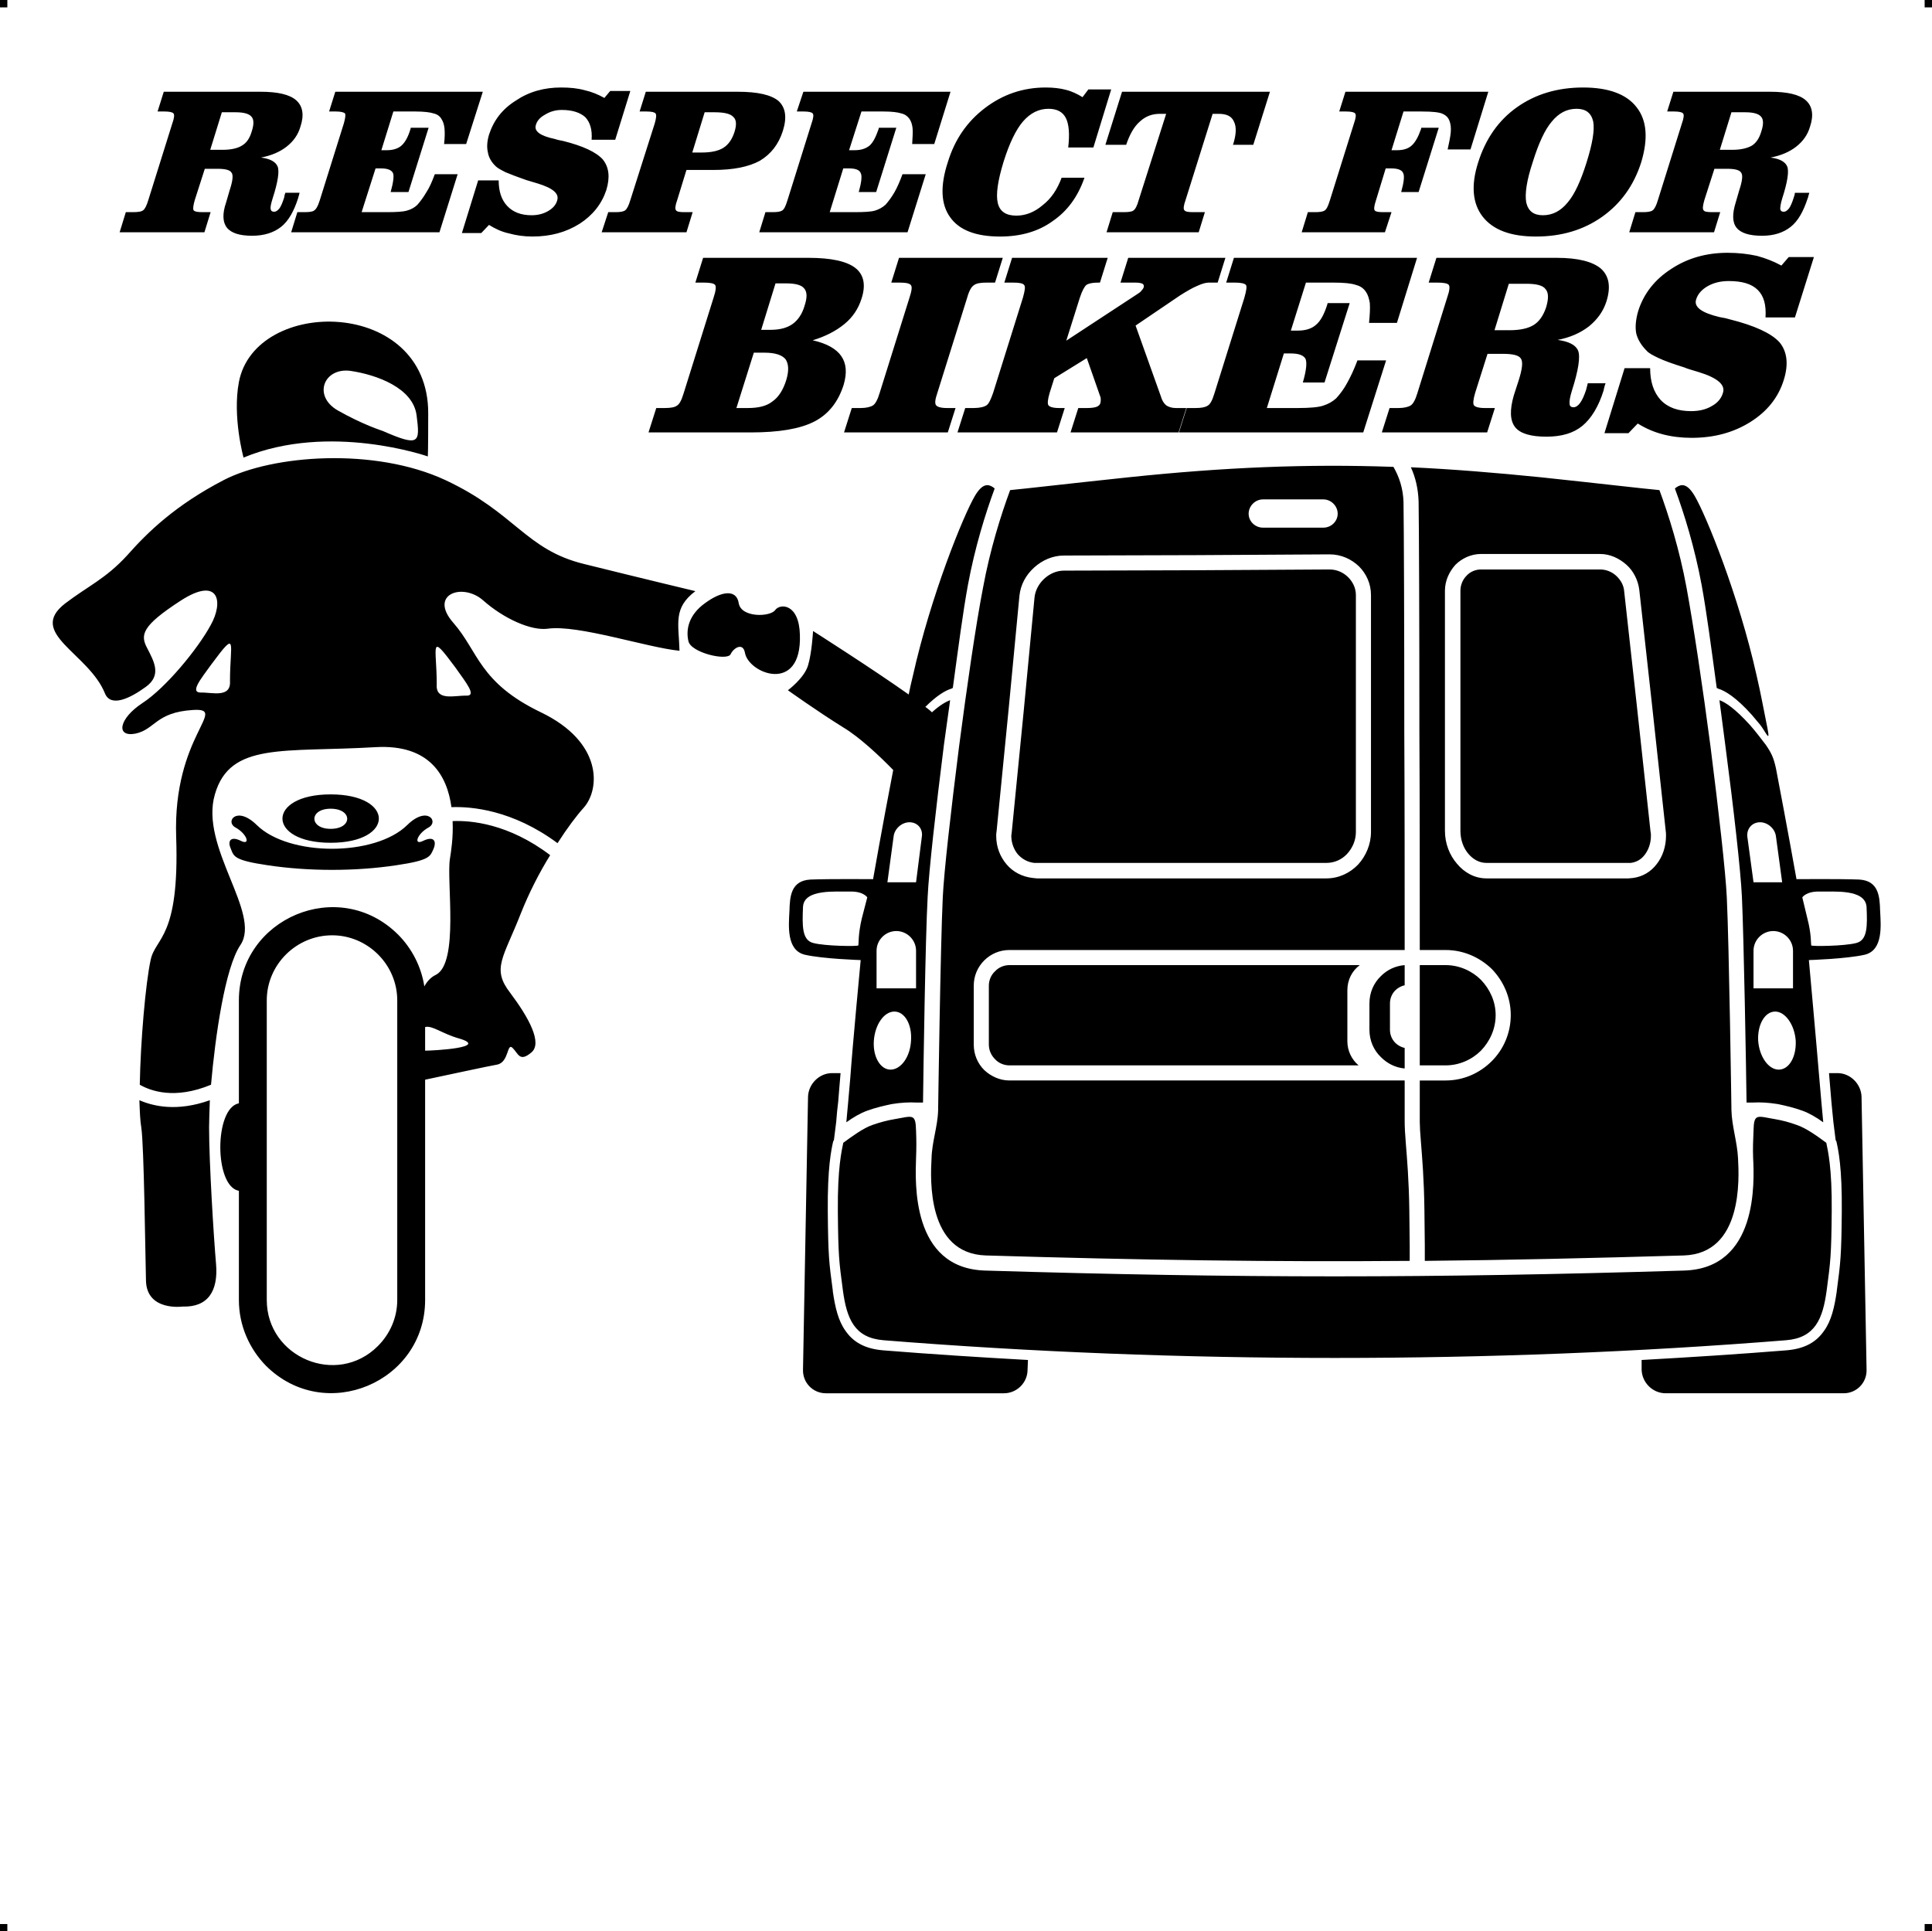 <?xml version="1.0" encoding="UTF-8"?> <!-- Creator: CorelDRAW X7 --> <?xml-stylesheet href="respect-kangoo-en.css" type="text/css"?> <svg xmlns="http://www.w3.org/2000/svg" xmlns:xlink="http://www.w3.org/1999/xlink" xml:space="preserve" width="4.994in" height="4.993in" version="1.1" style="shape-rendering:geometricPrecision; text-rendering:geometricPrecision; image-rendering:optimizeQuality; fill-rule:evenodd; clip-rule:evenodd" viewBox="0 0 4990 4989"> <g id="Layer_x0020_1">  <g id="_785925376"> <rect class="fil0" width="18.958" height="19.065"></rect> <rect class="fil0" x="4971" width="18.958" height="19.065"></rect> <rect class="fil0" y="4970" width="18.958" height="19.065"></rect> <rect class="fil0" x="4971" y="4970" width="18.958" height="19.065"></rect> </g> <g id="_785923584"> <path class="fil1" d="M854 2089c57,0 57,52 0,52 -56,0 -56,-52 0,-52zm1453 -100c-29,150 -52,282 -52,282 0,0 -112,-1 -162,1 -50,3 -53,43 -54,81 -2,38 -8,101 39,113 47,11 145,14 145,14 0,0 -21,221 -27,306 -4,44 -7,83 -10,112l0 1c18,-13 37,-24 54,-30 22,-8 44,-13 63,-17 24,-4 46,-5 64,-4 7,0 12,0 17,0 1,-85 6,-423 12,-532 3,-65 21,-225 42,-392 5,-38 11,-77 16,-115l-1 0c-10,4 -25,12 -46,31 -1,-1 -2,-2 -3,-3 -4,-3 -8,-7 -14,-11 30,-30 53,-43 67,-47l4 -2c15,-110 26,-195 39,-266 18,-97 45,-184 69,-249 -1,-1 -3,-3 -5,-4 -11,-7 -26,-11 -46,23 -30,51 -114,258 -160,464 -4,17 -8,33 -11,49 -93,-66 -247,-164 -247,-164 0,0 -3,56 -13,89 -10,33 -52,64 -52,64 0,0 74,53 143,96 42,25 95,75 129,110zm-67 329c0,0 -10,-16 -45,-15 -34,1 -119,-8 -121,40 -2,48 -3,86 27,93 30,8 116,9 116,6 1,-3 -1,-28 9,-70 11,-42 14,-54 14,-54zm24 235l102 0 0 -97c0,-28 -23,-51 -51,-51l0 0c-28,0 -51,23 -51,51l0 97zm46 60c27,0 46,34 43,75 -2,42 -26,75 -53,75 -26,0 -46,-33 -43,-75 3,-41 26,-75 53,-75zm-18 -334l74 0 15 -118c3,-20 -11,-37 -32,-37l0 0c-20,0 -39,17 -41,37l-16 118zm2295 -294c29,151 53,286 53,286 0,0 112,-1 162,1 50,3 53,43 54,81 2,38 8,101 -39,113 -47,11 -145,14 -145,14 0,0 20,221 27,306 4,44 7,83 10,112l0 1c-18,-13 -37,-24 -54,-30 -22,-8 -44,-13 -63,-17 -25,-4 -46,-5 -64,-4 -7,0 -12,0 -17,0 -1,-85 -7,-423 -12,-532 -3,-65 -21,-225 -43,-392 -5,-38 -10,-77 -15,-115l1 0c14,5 39,21 78,64 14,16 27,33 40,50 16,23 21,35 27,62zm-256 -727c11,-7 26,-11 46,23 30,51 114,258 160,464 11,47 17,82 28,136 8,41 -4,10 -19,-9 -7,-8 -14,-17 -21,-25 -41,-46 -70,-63 -87,-68l-4 -2c-15,-110 -26,-195 -39,-266 -18,-97 -45,-184 -69,-249 1,-1 3,-3 5,-4zm324 1060c0,0 10,-16 45,-15 34,1 118,-8 121,40 2,48 3,86 -27,93 -30,8 -116,9 -116,6 -1,-3 1,-28 -10,-70 -10,-42 -13,-54 -13,-54zm-24 235l-102 0 0 -97c0,-28 23,-51 51,-51l0 0c28,0 51,23 51,51l0 97zm-46 60c-27,0 -46,34 -44,75 3,42 27,75 53,75 27,0 46,-33 44,-75 -3,-41 -27,-75 -53,-75zm18 -334l-74 0 -16 -118c-2,-20 12,-37 33,-37l0 0c20,0 39,17 41,37l16 118zm114 673c4,20 15,64 14,177 -1,113 -3,129 -13,204 -10,74 -30,123 -105,129 -761,61 -1570,61 -2331,0 -75,-6 -95,-55 -105,-129 -10,-75 -12,-90 -13,-204 -1,-112 10,-157 14,-177 23,-17 52,-38 75,-46 20,-7 39,-12 57,-15 47,-8 55,-16 56,30 1,23 1,47 0,70 -2,62 -13,285 178,291 658,20 1149,20 1806,0 191,-6 181,-229 178,-291 -1,-23 0,-47 1,-70 1,-46 9,-38 56,-30 18,3 37,8 56,15 24,8 53,29 76,46zm-1455 -1662l156 0c20,0 37,17 37,37l0 0c0,20 -17,36 -37,36l-156 0c-20,0 -37,-16 -37,-36l0 0c0,-20 17,-37 37,-37zm761 979l-184 0c-30,0 -57,-15 -76,-38 -19,-22 -31,-52 -31,-85l0 -331 0 -289c0,-26 11,-49 27,-67 17,-17 41,-28 66,-28l154 0 154 0c25,0 49,11 68,28 18,16 30,40 33,65l32 289 36 331c1,6 1,11 1,15 0,28 -9,54 -24,73 -15,20 -37,33 -62,36l0 0c-4,0 -7,1 -11,1l-183 0zm-972 -40l375 0c21,0 40,-9 53,-23 14,-15 23,-35 23,-57l0 -316 0 -295 0 -1 0 0c0,-18 -8,-34 -20,-46 -12,-12 -29,-20 -48,-20l0 0 0 0 -344 2 -342 1c-19,0 -37,8 -51,21 -13,12 -23,29 -25,48l-28 294 -31 314c0,2 -1,5 -1,8 0,19 7,36 17,48 11,12 25,20 42,22 2,0 4,0 7,0l373 0zm375 40l-748 0c-3,0 -6,-1 -10,-1 -28,-3 -52,-16 -68,-35 -17,-20 -27,-45 -27,-74 0,-3 0,-7 1,-12l31 -314 28 -294c3,-29 17,-54 38,-73 21,-19 48,-31 77,-31l342 -1 344 -2 0 0 0 0c30,0 56,12 76,31 19,19 31,45 31,74l0 0 0 1 0 295 0 316c0,32 -13,62 -33,84 -21,22 -50,36 -82,36zm413 -40l367 0c3,0 5,0 6,0l0 0c15,-2 27,-9 36,-21 10,-13 16,-30 16,-49 0,-4 0,-7 -1,-11l-36 -331 -32 -289c-1,-16 -9,-30 -21,-41 -11,-10 -26,-16 -41,-16l-154 0 -154 0c-14,0 -28,6 -37,16 -10,10 -16,24 -16,39l0 289 0 331c0,24 8,45 21,60 12,14 28,23 46,23zm-172 264c0,100 0,190 0,259l67 0c35,0 68,-15 91,-38 23,-24 38,-56 38,-92 0,-35 -15,-67 -38,-91 -23,-23 -56,-38 -91,-38l-67 0zm13 764c212,-2 429,-7 669,-14 152,-5 143,-197 140,-251 -2,-42 -16,-83 -17,-124 0,-1 -6,-425 -12,-550 -3,-65 -21,-223 -42,-389 -20,-153 -44,-313 -62,-411 -18,-98 -46,-187 -70,-252 -44,-4 -136,-15 -305,-33 -119,-12 -229,-21 -337,-26 12,26 19,56 20,89 1,64 2,313 2,596 1,187 1,389 1,562l67 0c46,0 88,19 119,49 30,31 49,73 49,119 0,47 -19,89 -49,119 -31,31 -73,50 -119,50l-67 0c0,62 0,101 0,107 0,11 1,29 3,52 3,39 8,94 9,176l1 91 0 0 0 20 0 20 0 0 0 0zm-168 -764l-905 0c-14,0 -28,6 -37,16 -10,9 -16,23 -16,37l0 152c0,15 6,28 16,38 9,10 23,16 37,16l902 0c-18,-15 -29,-38 -29,-62l0 -132c0,-27 12,-50 32,-65zm116 267c-24,-2 -45,-13 -61,-29 -19,-18 -30,-43 -30,-71l0 -68c0,-28 11,-53 30,-71 16,-16 37,-26 61,-28l0 52c-9,2 -18,7 -24,13 -9,9 -14,21 -14,34l0 68c0,13 5,25 14,34 6,6 15,11 24,13l0 53zm1118 12l-22 0 1 12c2,25 4,46 5,60 2,18 3,35 5,51l0 0 0 1 6 48 1 3 1 1c5,22 15,68 14,181 -1,114 -3,131 -13,206l0 1 0 0 0 0c-6,41 -14,76 -33,102 -20,29 -50,46 -96,50 -124,10 -249,18 -375,25l0 25c1,34 29,61 62,61l460 0c33,0 60,-27 59,-61l-13 -705c-1,-33 -29,-61 -62,-61zm-2597 0l22 0 -1 12c-2,25 -4,46 -5,61 -2,17 -4,34 -5,50l0 0 0 1 -6 48 -1 3 -1 1c-5,22 -15,69 -14,181 1,114 3,131 13,205l0 2c6,41 14,76 33,102 20,29 50,46 96,50 124,10 249,18 375,25l-1 25c0,34 -28,61 -61,61l-460 0c-33,0 -60,-27 -59,-61l13 -705c1,-33 29,-61 62,-61zm765 -1539c-170,18 -262,29 -305,33 -24,65 -52,154 -70,252 -19,98 -42,258 -62,411 -21,166 -39,324 -42,389 -6,125 -12,549 -12,550 -1,41 -16,82 -17,124 -3,54 -12,246 140,251 401,12 741,17 1095,14l0 -40 0 0 -1 -90c-1,-79 -6,-135 -9,-173 -2,-25 -3,-42 -3,-57 0,-6 0,-44 0,-106l-1021 0c-25,0 -48,-11 -65,-27 -17,-17 -27,-40 -27,-66l0 -152c0,-25 10,-48 27,-65 17,-17 40,-27 65,-27l1021 0c0,-173 0,-375 -1,-562 0,-283 -1,-531 -2,-595 -1,-35 -11,-65 -26,-91 -223,-8 -437,1 -685,27zm-2223 1002c-88,-13 -87,-23 -95,-43 -9,-20 0,-33 26,-20 26,13 16,-18 -13,-34 -29,-15 2,-58 54,-7 83,82 306,82 389,0 52,-51 83,-8 54,7 -29,16 -39,47 -13,34 27,-13 35,0 27,20 -9,20 -8,30 -96,43 -106,16 -227,16 -333,0zm437 -467c0,-99 -21,-137 48,-44 29,41 56,74 28,73 -29,-1 -79,15 -76,-29zm-534 -9c0,-98 21,-136 -48,-43 -29,40 -56,73 -27,73 28,-1 78,15 75,-30zm264 657c-93,0 -169,76 -169,168l0 774c0,148 181,225 287,119 31,-31 50,-73 50,-119l0 -774c0,-92 -76,-168 -168,-168zm240 237l0 61c21,0 170,-8 86,-32 -42,-12 -68,-34 -86,-29zm-556 189c-1,29 -2,53 -2,70 0,91 12,284 18,353 6,70 -21,112 -86,110 0,0 -94,13 -95,-68 -2,-80 -5,-346 -12,-394 -3,-17 -4,-42 -5,-71 37,16 98,30 182,0zm624 -757c-11,-81 -56,-163 -196,-155 -237,14 -376,-14 -415,122 -40,136 121,307 66,389 -40,59 -65,236 -76,361 -94,39 -156,16 -184,0 2,-113 15,-262 28,-322 12,-59 75,-55 66,-318 -9,-263 138,-334 43,-328 -96,6 -97,50 -148,61 -52,10 -43,-39 18,-79 60,-39 143,-140 176,-201 34,-60 22,-128 -78,-63 -100,65 -104,88 -86,122 18,35 38,70 -3,100 -41,30 -91,54 -106,17 -42,-104 -202,-155 -103,-232 59,-45 105,-64 160,-124 54,-61 125,-130 250,-195 126,-65 389,-85 572,0 182,85 207,180 359,217 153,38 287,70 287,70 -58,44 -43,83 -41,154 -83,-8 -262,-68 -340,-57 -43,6 -114,-26 -167,-73 -53,-47 -142,-16 -77,58 65,74 66,154 226,231 160,77 153,198 111,246 -19,21 -43,53 -68,92 -116,-86 -223,-95 -274,-93zm-549 991c-64,-11 -64,-214 0,-226l0 -266c0,-212 258,-322 411,-170 35,35 60,82 68,134 7,-13 17,-24 30,-30 60,-31 27,-242 36,-299 3,-19 9,-56 7,-98 46,-2 144,6 252,88 -28,45 -55,98 -76,151 -45,115 -76,142 -27,205 48,64 84,130 54,154 -30,25 -33,3 -48,-12 -15,-15 -9,37 -40,43 -23,4 -134,28 -186,39l0 569c0,212 -258,322 -411,170 -43,-44 -70,-104 -70,-170l0 -282zm371 -1963c0,0 -51,-16 -116,-53 -65,-38 -35,-111 33,-102 68,10 162,44 171,115 9,71 8,82 -88,40zm-359 69c0,0 -29,-105 -12,-195 42,-221 489,-219 489,80 0,101 -1,112 -1,112 0,0 -254,-89 -476,3zm1149 474c-7,-30 1,-68 43,-98 42,-31 81,-37 87,0 6,38 81,36 94,18 13,-18 62,-17 64,64 5,154 -133,100 -142,46 -5,-27 -29,-13 -37,4 -9,18 -103,-4 -109,-34zm-924 396c166,0 166,125 0,125 -166,0 -166,-125 0,-125z"></path> <path class="fil1" d="M1675 1117l20 -63 22 0c15,0 26,-2 31,-6 6,-3 12,-13 17,-30l1 -3 77 -246c6,-18 7,-29 4,-33 -3,-4 -13,-6 -29,-6l-22 0 20 -64 272 0c59,0 99,9 121,26 22,17 28,44 16,80 -8,25 -22,47 -44,65 -22,18 -49,32 -82,42 36,8 61,22 74,41 13,19 15,43 6,74 -14,44 -39,76 -76,95 -37,19 -92,28 -164,28l-264 0zm227 -63l29 0c28,0 49,-5 64,-17 16,-11 28,-30 36,-56 7,-24 6,-41 -2,-53 -9,-11 -27,-17 -54,-17l-28 0 -45 143zm64 -202l24 0c24,0 43,-5 57,-15 14,-10 25,-26 31,-47 7,-21 7,-36 -1,-45 -7,-9 -23,-13 -47,-13l-27 0 -37 120zm624 -186l-20 64 -22 0c-16,0 -27,2 -33,7 -6,4 -12,14 -17,32l-77 246c-6,17 -7,28 -3,32 3,4 12,7 28,7l22 0 -20 63 -268 0 20 -63 23 0c15,0 26,-3 32,-7 6,-4 12,-15 17,-32l77 -246c6,-18 7,-28 4,-32 -3,-5 -13,-7 -29,-7l-22 0 20 -64 268 0zm271 0l-20 64 -4 0c-15,0 -25,2 -31,6 -5,4 -11,15 -17,33l-35 111 183 -120c5,-3 9,-6 11,-9 3,-3 5,-6 6,-9 1,-4 0,-7 -3,-9 -4,-2 -10,-3 -19,-3l-38 0 20 -64 251 0 -20 64 -23 0c-8,0 -18,3 -31,9 -12,5 -27,14 -43,24l-115 78 65 182c3,11 8,19 14,24 6,4 14,7 25,7l27 0 -20 63 -279 0 20 -63 22 0c11,0 19,-1 25,-3 5,-2 9,-5 10,-10 1,-3 1,-6 1,-9 0,-2 0,-5 -1,-7l-35 -100 -84 52 -12 38c-5,17 -6,28 -3,32 3,4 12,7 27,7l15 0 -20 63 -257 0 20 -63 22 0c16,0 27,-3 33,-7 6,-4 11,-15 17,-32l77 -246c5,-18 7,-29 3,-33 -3,-4 -12,-6 -28,-6l-23 0 20 -64 247 0zm799 0l-52 168 -72 0c2,-21 3,-38 2,-51 -2,-12 -5,-22 -10,-29 -6,-9 -14,-15 -26,-18 -11,-4 -30,-6 -58,-6l-71 0 -39 124 18 0c20,0 36,-5 47,-15 12,-10 21,-27 29,-52l1 -4 57 0 -65 205 -56 0c9,-31 11,-51 7,-61 -5,-9 -17,-14 -38,-14l-18 0 -44 141 80 0c31,0 53,-2 65,-6 13,-4 24,-10 34,-19 10,-11 20,-24 28,-39 9,-16 18,-35 27,-59l74 0 -59 186 -476 0 20 -63 23 0c15,0 25,-2 31,-6 6,-3 12,-13 17,-30l1 -3 77 -246c5,-18 7,-29 4,-33 -4,-4 -13,-6 -29,-6l-22 0 20 -64 473 0zm1 349l77 -247c6,-17 7,-28 4,-32 -3,-4 -13,-6 -29,-6l-23 0 20 -64 311 0c55,0 93,10 114,28 21,19 26,47 14,85 -8,25 -23,46 -45,64 -22,17 -49,29 -81,35 29,4 47,13 53,28 6,15 1,50 -16,103 -5,16 -7,28 -6,34 0,6 4,9 10,9 6,0 12,-4 17,-11 6,-8 11,-20 16,-35 0,-2 1,-4 2,-8 1,-3 1,-6 2,-8l46 0c-1,2 -2,5 -3,9 -1,4 -2,7 -2,9 -13,42 -32,73 -55,92 -23,19 -54,28 -93,28 -40,0 -68,-8 -81,-25 -13,-17 -14,-44 -3,-82l12 -37c10,-31 12,-50 6,-58 -5,-8 -20,-12 -46,-12l-40 0 -32 101c-5,17 -6,28 -3,32 3,4 12,7 28,7l26 0 -20 63 -272 0 20 -63 23 0c15,0 26,-3 32,-7 6,-4 12,-15 17,-32zm199 -162l39 0c28,0 49,-5 63,-14 14,-9 24,-24 31,-44 7,-23 7,-39 -1,-48 -7,-10 -24,-14 -50,-14l-45 0 -37 120zm336 98l66 0c0,35 9,62 27,82 19,20 45,29 79,29 20,0 38,-4 53,-13 15,-8 25,-20 29,-34 7,-21 -14,-39 -63,-54 -16,-5 -28,-8 -37,-12 -29,-9 -51,-17 -66,-24 -15,-7 -26,-13 -31,-19 -14,-14 -23,-29 -27,-45 -3,-17 -1,-36 5,-57 14,-45 43,-82 85,-109 42,-28 91,-42 146,-42 28,0 53,3 76,8 22,6 43,14 63,25l19 -22 65 0 -49 156 -76 0c2,-32 -4,-55 -20,-71 -16,-16 -41,-23 -75,-23 -20,0 -38,4 -54,13 -16,9 -26,21 -30,34 -7,20 14,35 60,46 12,2 21,4 27,6 64,16 107,36 128,59 20,24 24,57 11,98 -14,45 -43,81 -86,108 -43,27 -93,41 -152,41 -26,0 -51,-3 -74,-9 -23,-6 -44,-15 -65,-28l-24 25 -62 0 52 -168zm-3813 -434l62 -198c5,-14 6,-23 3,-26 -2,-3 -10,-5 -23,-5l-18 0 16 -51 250 0c44,0 75,7 92,22 17,15 21,38 11,68 -6,21 -18,38 -36,52 -18,14 -40,23 -66,28 24,3 38,11 43,23 5,12 1,40 -13,83 -4,13 -6,22 -5,27 1,5 4,7 9,7 5,0 9,-3 14,-9 4,-6 8,-15 12,-28 0,-1 1,-3 1,-6 1,-3 2,-5 2,-6l37 0c-1,1 -1,4 -2,7 -1,3 -2,6 -2,7 -11,34 -25,59 -44,74 -19,15 -44,23 -75,23 -32,0 -54,-7 -65,-21 -11,-14 -12,-36 -2,-65l9 -31c8,-24 10,-40 5,-46 -4,-7 -16,-10 -37,-10l-32 0 -26 81c-4,14 -5,23 -3,26 3,4 11,5 23,5l21 0 -16 52 -219 0 16 -52 18 0c13,0 22,-1 27,-5 4,-3 9,-12 13,-26zm160 -130l32 0c22,0 39,-4 50,-11 12,-7 20,-19 25,-36 6,-18 6,-31 0,-38 -6,-8 -20,-12 -41,-12l-36 0 -30 97zm704 -150l-43 135 -57 0c2,-17 2,-31 1,-41 -1,-10 -4,-18 -8,-24 -4,-7 -11,-12 -20,-14 -9,-3 -25,-5 -47,-5l-57 0 -31 100 14 0c16,0 29,-4 38,-12 9,-8 17,-22 23,-42l1 -4 46 0 -52 166 -46 0c7,-25 9,-42 6,-49 -4,-8 -14,-12 -31,-12l-14 0 -36 113 65 0c24,0 42,-1 52,-4 11,-3 20,-8 27,-15 8,-9 16,-20 23,-32 8,-12 15,-28 22,-47l59 0 -47 150 -383 0 16 -52 18 0c12,0 21,-1 25,-4 5,-3 10,-11 14,-24l1 -3 62 -198c4,-14 5,-23 3,-26 -3,-3 -11,-5 -23,-5l-18 0 16 -51 381 0zm-12 229l53 0c0,28 7,50 22,66 15,16 36,24 63,24 17,0 31,-4 43,-11 12,-7 20,-16 23,-27 6,-18 -11,-32 -50,-44 -13,-4 -23,-7 -30,-9 -23,-8 -41,-15 -53,-20 -12,-6 -21,-11 -25,-15 -12,-11 -19,-24 -21,-37 -3,-13 -2,-28 3,-45 12,-37 34,-66 69,-88 34,-23 73,-34 117,-34 23,0 43,2 61,7 18,4 35,11 51,20l15 -18 52 0 -39 126 -61 0c2,-26 -4,-45 -16,-58 -13,-12 -33,-19 -61,-19 -16,0 -30,4 -43,12 -13,7 -21,16 -24,27 -5,16 11,28 49,36 9,3 16,4 21,5 52,13 86,29 103,48 16,20 19,46 9,79 -12,36 -35,65 -69,87 -35,22 -75,33 -122,33 -22,0 -42,-3 -60,-8 -19,-4 -36,-12 -52,-22l-20 21 -50 0 42 -136zm553 -72l23 0c26,0 44,-4 57,-12 13,-8 23,-22 29,-41 6,-19 5,-32 -3,-39 -7,-8 -23,-12 -48,-12l-26 0 -32 104zm118 -157c51,0 86,8 105,24 18,17 22,42 11,77 -11,35 -31,60 -59,77 -29,16 -69,24 -120,24l-70 0 -24 78c-5,14 -6,23 -3,26 2,4 10,5 22,5l21 0 -16 52 -219 0 17 -52 18 0c12,0 21,-1 26,-5 4,-3 9,-12 13,-26l63 -198c4,-14 5,-23 2,-26 -2,-3 -10,-5 -23,-5l-18 0 16 -51 238 0zm549 0l-42 135 -57 0c1,-17 2,-31 1,-41 -1,-10 -4,-18 -8,-24 -5,-7 -12,-12 -21,-14 -9,-3 -24,-5 -46,-5l-57 0 -32 100 14 0c17,0 29,-4 39,-12 9,-8 16,-22 23,-42l1 -4 45 0 -52 166 -45 0c7,-25 9,-42 5,-49 -3,-8 -13,-12 -30,-12l-15 0 -35 113 64 0c25,0 43,-1 53,-4 10,-3 19,-8 27,-15 8,-9 16,-20 23,-32 7,-12 14,-28 21,-47l60 0 -47 150 -383 0 16 -52 18 0c12,0 20,-1 25,-4 5,-3 9,-11 13,-24l1 -3 62 -198c5,-14 6,-23 3,-26 -2,-3 -10,-5 -23,-5l-18 0 17 -51 380 0zm346 222c-17,49 -44,86 -82,112 -37,27 -83,40 -136,40 -63,0 -106,-17 -129,-50 -24,-33 -26,-81 -6,-142 18,-59 50,-105 96,-140 46,-35 98,-53 157,-53 19,0 37,2 52,6 16,4 30,11 43,19l15 -20 59 0 -46 150 -65 0c4,-35 2,-60 -6,-76 -8,-16 -23,-24 -45,-24 -25,0 -47,11 -66,33 -18,21 -35,56 -50,104 -15,49 -20,84 -15,106 5,22 21,33 48,33 24,0 47,-9 68,-27 22,-17 38,-41 49,-71l59 0zm195 -165c-20,0 -37,6 -52,20 -15,13 -26,33 -35,59l0 1 -54 0 43 -137 382 0 -43 137 -53 0 1 -1c8,-26 9,-45 2,-59 -6,-14 -19,-20 -40,-20l-15 0 -70 223c-5,14 -6,23 -3,26 3,4 10,5 23,5l30 0 -16 52 -238 0 16 -52 28 0c12,0 21,-1 25,-4 5,-3 10,-12 14,-27l71 -223 -16 0zm848 -57l-46 149 -59 0c4,-18 7,-33 8,-44 1,-11 0,-21 -3,-29 -3,-9 -9,-15 -18,-19 -8,-4 -26,-6 -54,-6l-47 0 -31 100 14 0c17,0 29,-4 38,-12 9,-8 17,-22 24,-42l1 -4 45 0 -52 166 -45 0c7,-25 9,-42 5,-49 -3,-8 -14,-12 -30,-12l-15 0 -25 82c-5,15 -6,24 -3,27 3,3 10,4 22,4l21 0 -17 52 -215 0 16 -52 18 0c12,0 20,-1 25,-4 5,-3 9,-11 13,-24l1 -3 62 -198c5,-14 6,-23 3,-26 -2,-3 -10,-5 -23,-5l-18 0 16 -51 369 0zm228 44c-25,0 -46,11 -64,33 -18,21 -34,56 -49,104 -16,48 -21,83 -17,105 5,22 19,33 43,33 25,0 46,-11 64,-33 18,-21 34,-56 49,-104 15,-48 21,-83 17,-105 -5,-22 -19,-33 -43,-33zm-254 138c19,-60 52,-108 100,-142 48,-34 105,-51 171,-51 65,0 112,17 138,51 27,34 30,82 12,142 -19,60 -53,107 -101,141 -48,34 -105,51 -171,51 -65,0 -111,-17 -138,-52 -26,-34 -30,-81 -11,-140zm464 98l62 -198c5,-14 6,-23 3,-26 -2,-3 -10,-5 -23,-5l-18 0 16 -51 250 0c44,0 75,7 92,22 17,15 21,38 11,68 -6,21 -18,38 -36,52 -18,14 -40,23 -66,28 24,3 38,11 43,23 5,12 1,40 -13,83 -4,13 -5,22 -5,27 1,5 4,7 9,7 5,0 9,-3 14,-9 4,-6 8,-15 12,-28 0,-1 1,-3 2,-6 0,-3 1,-5 1,-6l37 0c0,1 -1,4 -2,7 -1,3 -1,6 -2,7 -11,34 -25,59 -44,74 -19,15 -43,23 -74,23 -33,0 -55,-7 -66,-21 -11,-14 -11,-36 -2,-65l9 -31c8,-24 10,-40 5,-46 -4,-7 -16,-10 -37,-10l-32 0 -26 81c-4,14 -5,23 -2,26 2,4 10,5 22,5l21 0 -16 52 -219 0 16 -52 19 0c12,0 21,-1 26,-5 4,-3 9,-12 13,-26zm160 -130l32 0c22,0 39,-4 51,-11 11,-7 19,-19 24,-36 6,-18 6,-31 0,-38 -6,-8 -20,-12 -41,-12l-36 0 -30 97z"></path> </g> </g> </svg> 